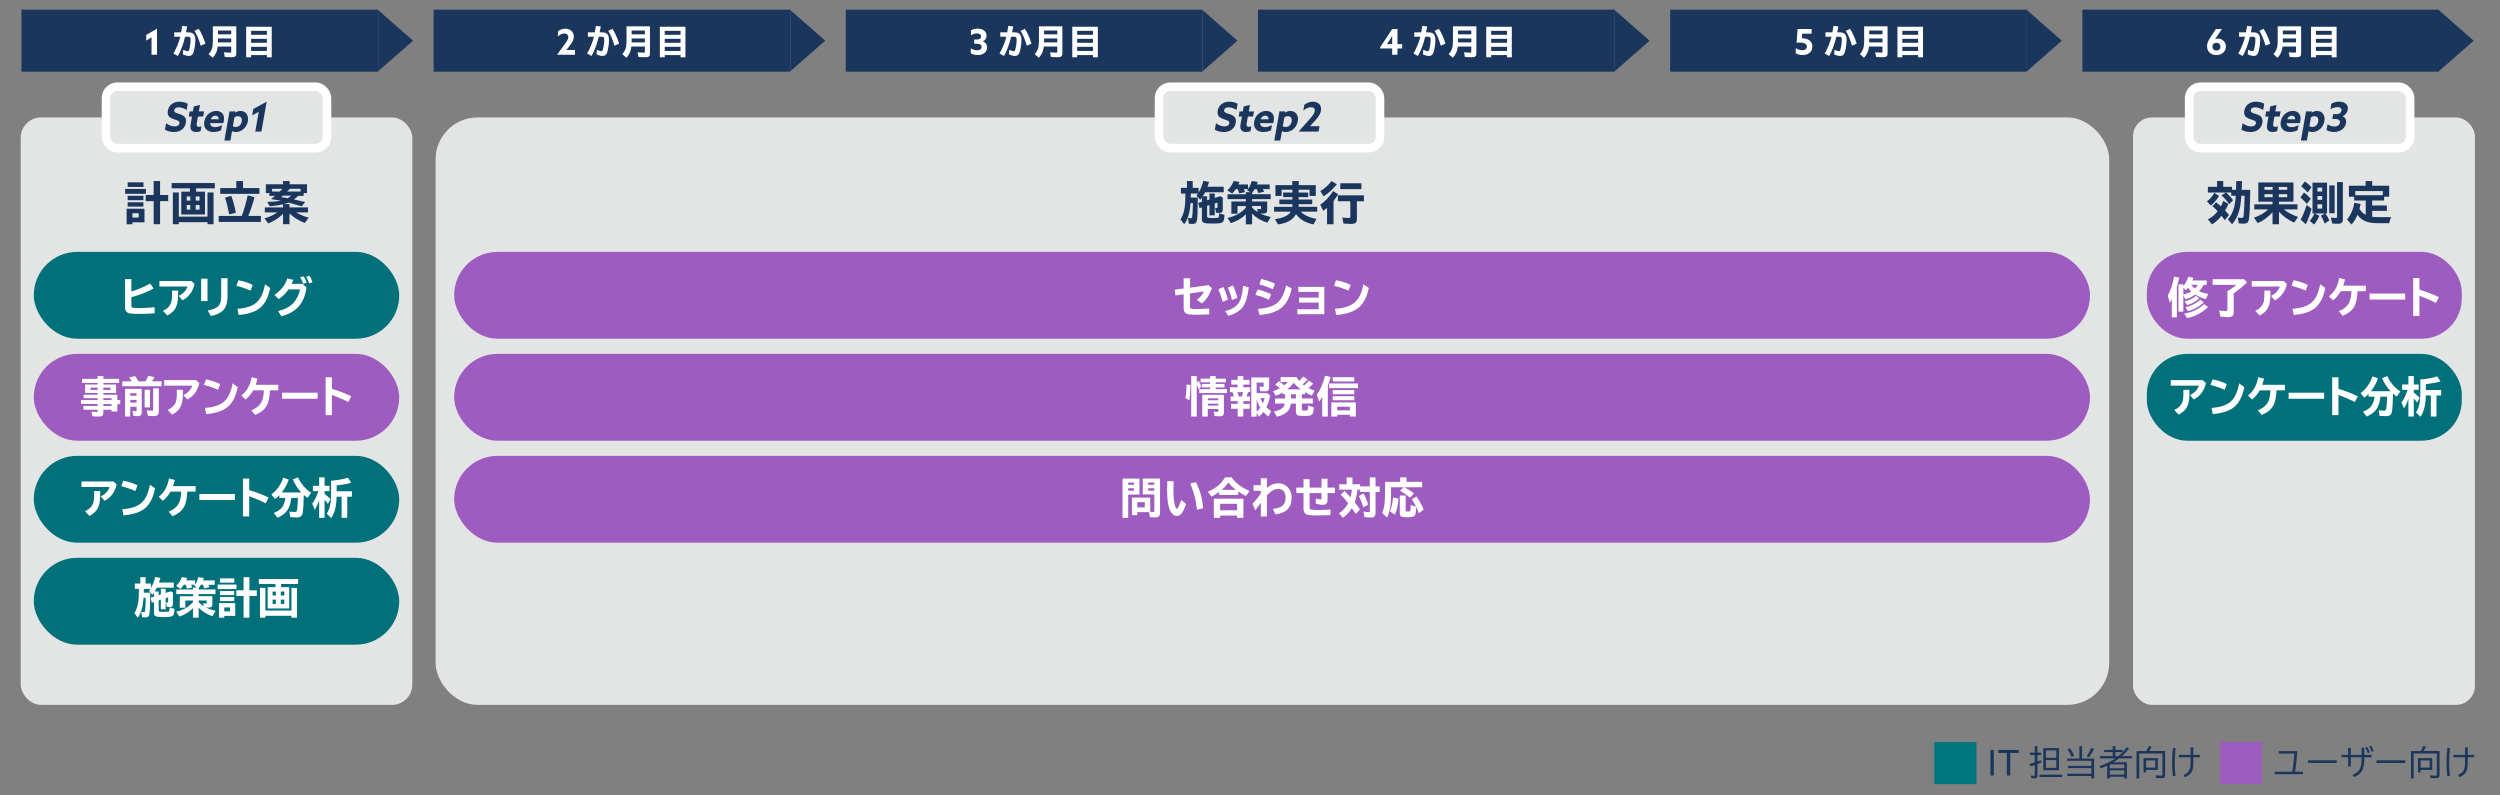<?xml version="1.0" encoding="UTF-8"?>
<svg xmlns="http://www.w3.org/2000/svg" width="880" height="280" version="1.1" viewBox="0 0 880 280">
  <rect x="0" y="0" width="880" height="280" fill="#808080" stroke="none"/>
  <defs>
    <style>
      .cls-1 {
        fill: #00707a;
      }

      .cls-2 {
        stroke: #fff;
        stroke-miterlimit: 10;
        stroke-width: 3px;
      }

      .cls-2, .cls-3 {
        fill: #e3e5e5;
      }

      .cls-4 {
        fill: #fff;
      }

      .cls-5 {
        fill: #1b365d;
      }

      .cls-6 {
        fill: #9f5cc0;
      }

      .cls-7 {
        fill: #007680;
      }
    </style>
  </defs>
  <!-- Generator: Adobe Illustrator 28.7.10, SVG Export Plug-In . SVG Version: 1.2.0 Build 236)  -->
  <g>
    <g id="_レイヤー_1">
      <rect class="cls-3" x="7.29" y="41.34" width="137.85" height="206.77" rx="7.14" ry="7.14"/>
      <rect class="cls-3" x="750.82" y="41.34" width="120.35" height="206.77" rx="6.68" ry="6.68"/>
      <rect class="cls-3" x="153.33" y="41.34" width="589.11" height="206.77" rx="14.77" ry="14.77"/>
      <rect class="cls-2" x="37.31" y="30.52" width="77.8" height="21.63" rx="4" ry="4"/>
      <rect class="cls-2" x="407.97" y="30.52" width="77.8" height="21.63" rx="4" ry="4"/>
      <rect class="cls-2" x="770.57" y="30.52" width="77.8" height="21.63" rx="4" ry="4"/>
      <rect class="cls-1" x="11.89" y="88.66" width="128.64" height="30.57" rx="15.28" ry="15.28"/>
      <rect class="cls-6" x="159.87" y="88.66" width="575.81" height="30.57" rx="15.28" ry="15.28"/>
      <rect class="cls-6" x="159.87" y="124.56" width="575.81" height="30.57" rx="15.28" ry="15.28"/>
      <rect class="cls-6" x="159.87" y="160.46" width="575.81" height="30.57" rx="15.28" ry="15.28"/>
      <path class="cls-4" d="M46.24,98.24v4.37c2.3-.68,4.74-1.73,6.59-2.81l1.24,1.74c-1.86,1.11-5.05,2.37-7.83,3.07v2.94c0,.79.28.89,2.82.89,1.59,0,3.42-.1,5.37-.3v2.15c-1.88.14-3.29.2-5.09.2-3.1,0-3.99-.1-4.58-.53-.51-.36-.74-.96-.74-1.89v-9.83h2.23,0Z"/>
      <path class="cls-4" d="M67.36,98.92l1.12,1.03c-.52,2.58-2.1,4.71-4.25,5.77l-1.34-1.57c1.46-.62,2.76-2,3.1-3.29h-9.88v-1.95h11.25ZM62.69,102.31v1.23c-.03,4.23-.89,5.94-3.81,7.52l-1.54-1.67c1.35-.6,2.08-1.26,2.72-2.42.33-.61.5-1.74.5-3.45v-1.22h2.14,0Z"/>
      <path class="cls-4" d="M73.04,98.09v7.88h-2.24v-7.88h2.24ZM80.1,97.94v5.31c.12,5.11-1.25,6.96-5.92,8.01l-1.03-1.95c2.1-.39,3.45-1.06,4.04-2.02.55-.93.67-1.65.67-4.02v-5.32h2.24Z"/>
      <path class="cls-4" d="M88.19,102.31c-1.64-.73-3.4-1.33-4.98-1.71l.73-1.96c1.83.34,3.68.96,5,1.65l-.76,2.02h.01ZM83.56,108.7c6.17-.48,8.58-2.62,9.73-8.64l1.82,1.31c-1.34,6.4-4.19,8.85-11.1,9.51l-.45-2.17h0Z"/>
      <path class="cls-4" d="M107.93,101.23c-.95,5.7-3.48,8.6-8.89,10.11l-1.18-1.86c2.39-.54,4.25-1.53,5.47-2.9,1.12-1.26,2.01-3.06,2.28-4.71h-4.07c-.97,1.41-2.18,2.61-3.45,3.42l-1.5-1.49c2.28-1.51,3.77-3.4,4.55-5.8l2.08.49c-.17.5-.28.77-.58,1.44h3.84l1.44,1.29h0ZM106.72,99.91c-.19-.69-.63-1.68-1.06-2.37l1.22-.24c.41.57.81,1.46,1.06,2.25l-1.22.36ZM108.82,99.77c-.22-.78-.63-1.73-1.05-2.39l1.19-.24c.44.63.8,1.42,1.03,2.23l-1.18.39h.01Z"/>
      <path class="cls-4" d="M418.9,97.94v3.31l6.52-.87,1.14,1.04c-.84,2.46-2.07,4.32-3.56,5.4l-1.71-1.32c1.08-.69,2.1-1.91,2.46-2.94l-4.86.71v4.64c0,.79.21.87,2.49.87,1.35,0,2.82-.08,4.26-.21v2.09c-1.81.09-3.21.13-4.12.13-2.56,0-3.52-.12-4.08-.5-.54-.36-.79-.98-.79-1.92v-4.79l-2.9.42-.23-2.03,3.12-.42v-3.61h2.26Z"/>
      <path class="cls-4" d="M430.34,106.22c-.35-1.5-.81-2.86-1.5-4.36l1.78-.84c.68,1.35,1.17,2.73,1.62,4.49l-1.9.72h0ZM431.26,109.52c4.51-1.26,5.82-3.09,6.3-8.94l2,.56c-.71,6.25-2.37,8.58-7.19,10.06,0,0-1.11-1.68-1.11-1.68ZM433.63,105.58c-.31-1.41-.63-2.38-1.41-4.36l1.81-.74c.66,1.4,1.06,2.61,1.5,4.41l-1.91.69h.01Z"/>
      <path class="cls-4" d="M446.71,105.47c-1.32-.57-2.8-1.11-4.81-1.71l.81-1.89c1.4.35,3.32,1.04,4.71,1.67l-.71,1.94h0ZM442.79,108.74c3.58-.31,5.61-.99,7.02-2.32,1.37-1.32,2.28-3.15,2.92-5.93l1.96,1.08c-1.47,6.27-4.44,8.71-11.33,9.3l-.58-2.13h0ZM448.1,101.81c-1.71-.73-3.39-1.35-4.77-1.72l.6-1.91c1.77.44,3.51,1.04,4.81,1.64,0,0-.64,1.99-.64,1.99Z"/>
      <path class="cls-4" d="M466.16,100.97v9.63h-9.51v-1.75h7.54v-2.34h-6.92v-1.75h6.92v-2.03h-7.2v-1.75h9.17Z"/>
      <path class="cls-4" d="M474.67,102.31c-1.69-.73-3.51-1.33-5.13-1.71l.75-1.96c1.89.34,3.79.96,5.16,1.65l-.78,2.02ZM469.9,108.7c6.36-.48,8.85-2.62,10.04-8.64l1.88,1.31c-1.38,6.4-4.32,8.85-11.45,9.51l-.46-2.17h-.01Z"/>
      <path class="cls-4" d="M417.27,140.18c.25-1.32.36-2.56.42-4.8l1.38.09c-.03,2.29-.17,3.98-.4,5.41l-1.4-.7h0ZM421.25,146.63h-1.94v-14.25h1.94v2.33l.71-.69c.39.73.69,1.47.85,2.04l-.99,1.03c-.15-.64-.36-1.29-.57-1.81v11.35ZM431.52,133.29v1.29h-3.6v.56h3.1v1.26h-3.1v.57h3.99v1.38h-9.78v-1.38h3.81v-.57h-2.9v-1.26h2.9v-.56h-3.33v-1.29h3.33v-.92h1.98v.92h3.6ZM430.82,145.17c0,.97-.42,1.38-1.41,1.38-.45,0-1.26-.04-1.88-.09l-.31-1.58c.39.06.95.11,1.32.11.25,0,.31-.06.31-.35v-.67h-3.71v2.66h-1.95v-7.67h7.62v6.21h.01ZM425.15,140.89h3.71v-.67h-3.71v.67ZM425.15,142.77h3.71v-.69h-3.71v.69Z"/>
      <path class="cls-4" d="M437.64,142.17h2.25v1.72h-2.25v2.73h-1.97v-2.73h-2.35v-1.72h2.35v-.96h-2.5v-1.66h1.17c-.15-.54-.28-.99-.5-1.53h-.9v-1.71h2.73v-.94h-2.25v-1.65h2.25v-1.33h1.97v1.33h2.19v1.65h-2.19v.94h2.43v1.71h-.76c-.17.6-.3,1-.51,1.53h1.19v1.66h-2.34v.96h-.01ZM435.59,138.02c.17.5.33,1.04.44,1.53h1.11c.18-.48.33-1.02.44-1.53h-1.99ZM447.08,139.23c-.26,1.55-.6,2.62-1.31,4.08.44.48,1.09,1.05,1.68,1.46l-.99,1.85c-.67-.53-1.29-1.1-1.74-1.62-.45.61-.83,1.04-1.53,1.69l-.85-1.3v1.25h-1.89v-13.77h6.29v3.48c0,1.01-.42,1.41-1.44,1.41-.44,0-.99-.03-1.71-.07l-.33-1.62c.45.06.88.1,1.15.1.3,0,.39-.09.39-.38v-1.11h-2.46v3.69h3.75l.99.87h0ZM442.34,144.92c.48-.42.9-.88,1.29-1.4-.63-1.05-.98-1.84-1.29-2.92v4.32h0ZM443.72,140.13c.22.7.48,1.27.83,1.83.25-.54.46-1.18.57-1.83h-1.4Z"/>
      <path class="cls-4" d="M460.29,133.65c-.56.57-1.16,1.12-1.77,1.63.18.15.32.25.53.41.67-.56,1.14-1.04,1.68-1.7l1.51,1.06c-.55.58-.88.87-1.71,1.53.68.34,1.38.63,2.24.93l-1.02,1.71c-.87-.34-1.58-.69-2.4-1.17v.72h-1.09v1.48h3.85v1.8h-3.85v1.98c0,.43.1.48.92.48s1.08-.09,1.17-.36c.06-.18.12-.83.12-1.41l1.96.62c-.04,1.56-.2,2.17-.6,2.55-.42.39-1.08.5-2.97.5-1.25,0-1.79-.06-2.12-.25-.39-.23-.57-.63-.57-1.25v-2.85h-1.8c-.21,2.43-1.63,3.78-4.88,4.63l-1.12-1.82c2.48-.5,3.66-1.35,3.86-2.82h-3.39v-1.8h3.51v-1.48h-.84v-.63c-.87.52-1.67.92-2.43,1.18l-.96-1.62c.92-.31,1.71-.65,2.4-1.04-.51-.44-1.02-.83-1.65-1.26l1.32-1.23c.76.51,1.33.94,1.89,1.47.47-.38.89-.78,1.25-1.21h-2.55v-1.71h5.59c.36.6.58.9.96,1.36l.14-.12c.4-.39.82-.84,1.3-1.41l1.53,1.08v.02ZM457.83,137.04c-.93-.71-1.8-1.51-2.45-2.31-.53.75-1.3,1.55-2.29,2.31h4.74ZM454.43,138.78v1.48h1.74v-1.48h-1.74Z"/>
      <path class="cls-4" d="M467.39,146.63h-1.98v-6.87c-.42.69-.61.97-1.06,1.62l-.86-2.43c1.22-1.58,2.22-3.9,2.93-6.71l1.98.48c-.31,1.1-.62,2.01-1,3v10.9h-.01ZM478.02,134.97v1.65h-10.2v-1.65h10.2ZM477.26,146.63h-2.1v-.62h-4.45v.62h-2.09v-4.98h8.64v4.98ZM476.7,132.77v1.5h-7.58v-1.5h7.58ZM476.7,137.31v1.46h-7.58v-1.46h7.58ZM476.7,139.46v1.44h-7.58v-1.44h7.58ZM470.7,144.43h4.45v-1.26h-4.45v1.26Z"/>
      <path class="cls-4" d="M401.12,174.07h-3.99v8.21h-2v-13.82h5.98v5.61h0ZM397.13,170.64h2.07v-.78h-2.07v.78ZM397.13,172.71h2.07v-.84h-2.07v.84ZM400.33,180.28v1.04h-1.89v-6.17h6.44v5.01c.29.03.79.06,1.11.06.26,0,.33-.09.33-.41v-5.75h-4.06v-5.61h6.08v12c0,1.22-.5,1.68-1.81,1.68-.54,0-1.19-.03-1.74-.08l-.33-1.79h-4.11l-.02.02ZM400.33,176.76v1.85h2.64v-1.85h-2.64ZM404.15,170.64h2.16v-.78h-2.16v.78ZM404.15,172.71h2.16v-.84h-2.16v.84Z"/>
      <path class="cls-4" d="M417.5,177.4c-.42,1.28-.99,2.52-1.47,3.18-.46.66-1.11,1.04-1.79,1.04-.84,0-1.62-.55-2.17-1.53-.87-1.59-1.26-3.94-1.26-7.81,0-.95.03-1.86.09-2.99l2.23.18c-.08,1.42-.1,2.13-.1,2.89,0,2.62.24,4.74.66,5.94.16.46.4.81.57.81.31,0,.99-1.37,1.56-3.12l1.68,1.41h0ZM421.33,179.43c-.39-3.6-.92-5.67-2.37-9.24l2.04-.46c1.54,3.22,2.16,5.47,2.52,9.19l-2.19.51h0Z"/>
      <path class="cls-4" d="M435.85,174.24h-6.72v-1.07c-.87.62-1.74,1.14-2.71,1.64l-1.26-1.73c2.76-1.11,4.83-2.83,6.03-5.05h2.37c1.29,1.95,3.3,3.48,6.24,4.79l-1.24,1.8c-1.04-.53-1.86-1.02-2.7-1.61v1.23h0ZM437.68,182.28h-2.22v-.79h-5.97v.79h-2.22v-6.75h10.41v6.75ZM429.49,179.61h5.97v-2.26h-5.97v2.26ZM435.05,172.44c-.99-.75-2-1.74-2.66-2.62-.58.92-1.33,1.77-2.34,2.62h5Z"/>
      <path class="cls-4" d="M445.94,168.36v3.34c1.29-1.05,2.64-1.58,4.07-1.58,2.65,0,4.65,2.15,4.65,4.98,0,3.57-1.71,5.35-5.68,5.96l-.93-1.91c3.3-.42,4.47-1.47,4.47-4.06,0-.96-.29-1.77-.78-2.33-.41-.42-1.02-.65-1.77-.65-1.38,0-2.34.53-4.02,2.24v7.44h-2.14v-4.83c-.47.61-1.19,1.59-1.95,2.67l-.98-2.28c1.22-1.32,2.08-2.42,2.93-3.67v-.92h-2.57v-1.96h2.57v-2.45h2.14-.01Z"/>
      <path class="cls-4" d="M467.29,168.51v3.12h2.6v1.92h-2.6v2.3c0,1.38-.43,1.83-1.81,1.83-.75,0-1.56-.15-2.33-.45v-1.77c.75.21,1.38.33,1.68.33.24,0,.33-.12.33-.42v-1.82h-4.18v5.15c0,.42.12.57.51.66s1.47.15,2.67.15c1.52,0,2.78-.06,4.16-.18v1.98c-2.04.09-3.57.13-4.62.13-2.29,0-3.24-.11-3.88-.42-.67-.33-.98-.95-.98-2.01v-5.46h-2.53v-1.92h2.53v-2.98h2.15v2.98h4.18v-3.12h2.13-.01Z"/>
      <path class="cls-4" d="M478.76,170.43v.78h3.41v-3.18h2.02v3.18h1.47v1.95h-1.47v7.28c0,1.29-.41,1.72-1.59,1.72-.75,0-1.59-.04-2.28-.1l-.42-1.98c.65.09,1.46.17,1.91.17.27,0,.36-.11.36-.43v-6.65h-3.53v-.83h-.83c-.1,1.42-.48,3.11-.96,4.46.78.98,1.4,1.8,1.86,2.48l-1.42,1.67c-.8-1.17-1.02-1.49-1.44-2.07-.87,1.42-1.95,2.58-3.17,3.38l-1.33-1.59c1.25-.78,2.4-2.07,3.2-3.54l-.14-.18c-.93-1.2-1.74-2.13-2.47-2.83l1.37-1.33c.66.68,1.23,1.29,2.07,2.27.24-.92.38-1.65.5-2.69h-4.48v-1.9h2.61v-2.4h2.06v2.4h2.71l-.02-.04ZM479.87,178.59c-.4-1.47-.99-2.96-1.56-4l1.67-.92c.66,1.17,1.29,2.7,1.6,3.98l-1.71.94h0Z"/>
      <path class="cls-4" d="M494.47,171.6c1.11.55,2.31,1.32,3.27,2.08l-1.42,1.54c-.99-.87-2.31-1.8-3.53-2.45l1.25-1.26h-4.39v2.5c0,3.71-.41,6.03-1.41,8.17l-1.71-1.63c.67-1.44,1-3.53,1-6.58v-4.35h5.34v-1.6h2.21v1.6h5.52v1.89h-6.29l.17.08h0ZM489.23,179.94c.57-1.19.99-3.02,1.14-4.86l1.91.45c-.2,2.43-.64,4.35-1.3,5.64l-1.74-1.23h-.01ZM498.44,178.33c-.5-.99-.97-1.86-1.46-2.58l1.61-1c1,1.42,2,3.2,2.55,4.61l-1.68,1.29c-.3-.77-.68-1.61-.99-2.24v.15c0,1.39-.15,2.4-.41,2.82-.33.5-1.11.69-2.88.69-2,0-2.46-.3-2.46-1.59v-6.06h2.07v5.21c0,.35.15.42.76.42s.84-.07.88-.31c.06-.25.11-.93.13-2.01l1.86.61h.02Z"/>
      <rect class="cls-6" x="11.89" y="124.56" width="128.64" height="30.57" rx="15.28" ry="15.28"/>
      <rect class="cls-6" x="755.69" y="88.66" width="110.86" height="30.57" rx="14.19" ry="14.19"/>
      <rect class="cls-1" x="755.69" y="124.56" width="110.86" height="30.57" rx="14.19" ry="14.19"/>
      <path class="cls-4" d="M34.34,134.79h-5.47v-1.42h5.47v-.99h2.04v.99h5.56v1.42h-5.56v.57h4.48v2.97h-4.48v.62h4.92v1.84h1.02v1.46h-1.02v2.61h-2.04v-.63h-2.88v.86c0,1.25-.35,1.54-1.75,1.54-.64,0-1.5-.04-2.12-.11l-.32-1.6c.58.06,1.24.1,1.75.1.33,0,.41-.07.41-.36v-.44h-4.98v-1.32h4.98v-.69h-5.85v-1.39h5.85v-.65h-4.92v-1.23h4.92v-.62h-4.39v-2.97h4.39v-.57h-.01ZM31.85,136.44v.81h2.49v-.81h-2.49ZM36.37,137.25h2.56v-.81h-2.56v.81ZM39.25,140.82v-.65h-2.88v.65h2.88ZM39.25,142.91v-.69h-2.88v.69h2.88Z"/>
      <path class="cls-4" d="M46.38,134.22c-.26-.44-.55-.89-.9-1.35l2.12-.51c.41.58.77,1.21,1.08,1.86h2.53c.38-.65.7-1.27.95-1.9l2.23.43c-.2.41-.51.9-.9,1.47h3.38v1.75h-13.82v-1.75h3.35-.02ZM49.88,145.09c0,1-.41,1.4-1.44,1.4-.45,0-1.02-.03-1.48-.09l-.33-1.77c.33.06.8.11,1.11.11.26,0,.35-.09.35-.39v-1.15h-2.23v3.43h-1.83v-9.76h5.86v8.23h0ZM45.85,139.31h2.23v-.88h-2.23v.88ZM45.85,141.71h2.23v-.94h-2.23v.94ZM52.8,137.22v6.18h-1.89v-6.18h1.89ZM55.9,136.71v8.08c0,1.2-.48,1.68-1.69,1.68-.67,0-1.5-.04-2.15-.12l-.42-1.92c.6.08,1.29.12,1.8.12.36,0,.47-.1.47-.48v-7.37h1.99,0Z"/>
      <path class="cls-4" d="M69.04,133.82l1.12,1.03c-.52,2.58-2.1,4.71-4.25,5.77l-1.34-1.57c1.46-.62,2.76-2,3.1-3.29h-9.88v-1.95h11.25,0ZM64.37,137.21v1.23c-.03,4.23-.89,5.94-3.81,7.52l-1.54-1.67c1.35-.6,2.08-1.26,2.72-2.42.33-.62.5-1.74.5-3.45v-1.22h2.14-.01Z"/>
      <path class="cls-4" d="M76.76,137.21c-1.64-.73-3.4-1.33-4.98-1.71l.73-1.96c1.83.34,3.68.96,5,1.65l-.76,2.02h.01ZM72.14,143.59c6.17-.48,8.58-2.62,9.73-8.64l1.82,1.31c-1.34,6.4-4.19,8.85-11.1,9.51l-.45-2.17h0Z"/>
      <path class="cls-4" d="M95.01,137.39c-.12,4.87-1.48,7.14-5.21,8.67l-1.34-1.62c3.2-1.35,4.32-3.13,4.41-7.05h-3.75c-.61,1.19-1.62,2.38-2.71,3.24l-1.44-1.42c1.88-1.4,3.14-3.65,3.61-6.46l2.05.54c-.19.79-.41,1.54-.63,2.17h7.96v1.94h-2.95Z"/>
      <path class="cls-4" d="M111.79,138.23v2.13h-12.51v-2.13h12.51Z"/>
      <path class="cls-4" d="M116.82,132.8v4.05c2.66.84,5.05,1.75,6.84,2.65l-1.06,2.03c-1.51-.81-3.67-1.74-5.78-2.52v7.11h-2.2v-13.32h2.2,0Z"/>
      <rect class="cls-1" x="11.89" y="160.46" width="128.64" height="30.57" rx="15.28" ry="15.28"/>
      <path class="cls-4" d="M39.94,169.47l1.12,1.04c-.52,2.58-2.1,4.71-4.25,5.77l-1.34-1.57c1.46-.62,2.76-2,3.1-3.29h-9.88v-1.95h11.25ZM35.27,172.86v1.23c-.03,4.23-.89,5.94-3.81,7.51l-1.54-1.67c1.35-.6,2.08-1.26,2.72-2.42.33-.61.5-1.74.5-3.45v-1.22h2.14v.02Z"/>
      <path class="cls-4" d="M47.66,172.86c-1.64-.73-3.4-1.33-4.98-1.71l.73-1.96c1.83.34,3.68.96,5,1.65l-.76,2.02h0ZM43.04,179.25c6.17-.48,8.58-2.62,9.73-8.64l1.82,1.31c-1.34,6.4-4.19,8.85-11.1,9.51l-.45-2.17h0Z"/>
      <path class="cls-4" d="M65.91,173.04c-.12,4.88-1.48,7.14-5.21,8.67l-1.34-1.62c3.2-1.35,4.32-3.13,4.41-7.05h-3.75c-.61,1.18-1.62,2.38-2.71,3.24l-1.44-1.42c1.88-1.39,3.14-3.64,3.61-6.46l2.05.54c-.19.79-.41,1.54-.63,2.17h7.96v1.94h-2.95Z"/>
      <path class="cls-4" d="M82.69,173.88v2.13h-12.51v-2.13h12.51Z"/>
      <path class="cls-4" d="M87.72,168.45v4.05c2.66.84,5.05,1.75,6.84,2.65l-1.06,2.03c-1.51-.81-3.67-1.74-5.78-2.52v7.11h-2.2v-13.32h2.2Z"/>
      <path class="cls-4" d="M102.52,175.27c-.42,3.77-1.7,5.61-4.86,7l-1.28-1.72c2.59-.99,3.74-2.47,4.07-5.28h-2.12v-.97c-.51.53-.95.92-1.51,1.33l-1.32-1.59c1.91-1.37,3.46-3.54,4.21-5.91l1.92.71c-.57,1.67-1.29,3.01-2.46,4.51h6.88c-1.24-1.32-2.28-2.92-2.98-4.6l1.85-.72c.97,2.22,2.63,4.17,4.61,5.42l-1.25,1.82c-.61-.42-.9-.66-1.34-1.05-.13,4.17-.15,4.44-.31,5.82-.2,1.65-.71,2.1-2.37,2.1-.55,0-1.24-.03-2.07-.09l-.33-1.96c.71.07,1.37.12,1.91.12.5,0,.65-.13.77-.69.13-.58.23-1.77.28-3.27l.03-.96h-2.31l-.02-.02Z"/>
      <path class="cls-4" d="M112.35,176.02c-.45,1.37-.99,2.54-1.56,3.42l-.89-2.11c.89-1.16,1.64-2.72,2.15-4.44h-1.91v-1.89h2.2v-2.97h1.91v2.97h1.72v1.89h-1.72v.96c.9.71,1.5,1.23,2.05,1.83l-.89,1.71c-.36-.53-.77-1.05-1.16-1.49v6.38h-1.91v-6.25h.01ZM122.48,168.13l1.16,1.8c-1.31.38-3.27.74-5.14.93v2.06h5.37v1.93h-1.64v7.42h-1.98v-7.42h-1.76c-.09,3.45-.65,5.66-1.91,7.52l-1.57-1.56c1.08-1.6,1.54-3.67,1.54-6.92v-4.68c2.12-.13,4.28-.53,5.92-1.08h.01Z"/>
      <rect class="cls-1" x="11.89" y="196.35" width="128.64" height="30.57" rx="15.28" ry="15.28"/>
      <path class="cls-4" d="M55.86,208.19v1.3l.76-.24v-1.98h1.69v1.44l1.77-.56.8.46v3.83c0,.9-.29,1.23-1.09,1.23-.39,0-.79-.03-1.05-.06l-.32-1.6c.15.04.32.06.51.06s.25-.06.25-.27v-1.54l-.87.29v3.93h-1.69v-3.39l-.76.25v3.34c0,.63.17.69,1.96.69,1.16,0,1.61-.06,1.73-.22.07-.12.16-.74.19-1.37l1.69.56c-.06,1.39-.26,2.16-.67,2.46-.38.29-1.25.39-3.13.39-2.98,0-3.43-.21-3.43-1.54v-3.76l-.76.24-.44-1.72,1.19-.38v-1.41c-.15.21-.25.34-.55.74l-1.18-1.38c.26-.35.35-.45.48-.68h-2.31v1.33h2.26c-.03,4.43-.13,6.89-.31,7.65-.17.78-.55,1.05-1.44,1.05-.47,0-.84-.03-1.15-.09l-.25-1.88c.29.06.58.09.84.09.32,0,.44-.1.49-.45.07-.42.16-1.81.19-3.21l.04-1.35h-.76v.15l-.03.17c-.23,3.03-.89,5.19-2.01,6.67l-1.19-1.63c1.15-1.79,1.59-4.01,1.59-7.95v-.56h-1.44v-1.88h1.94v-2.25h1.85v2.25h1.89v1.55c.67-1.16,1.19-2.49,1.5-3.87l1.85.36c-.19.66-.29.99-.51,1.59h5.19v1.82h-5.95c-.2.42-.47.87-.76,1.33h1.4Z"/>
      <path class="cls-4" d="M73.32,205.81c.15.25.31.54.45.84l-1.86.46c-.19-.55-.28-.76-.52-1.3h-.65c-.29.54-.55.93-.83,1.23v.45h5.95v1.62h-5.95v.76h4.83v2.82c0,.88-.35,1.17-1.38,1.17-.32,0-.52,0-.87-.03.93.48,2.04.86,3.39,1.19l-1.09,1.88c-2.04-.67-3.59-1.63-4.87-3v3.52h-1.99v-3.33c-1.27,1.32-2.85,2.29-4.82,2.94l-1.06-1.71c2.66-.67,4.34-1.65,5.88-3.41v-.52h-2.68v2.54h-1.96v-4.05h4.64v-.76h-5.88v-1.62h5.88v-.67h1.43l-1.03-.65c.15-.18.2-.25.28-.36h-1.31c.13.27.28.6.41.94l-1.88.45c-.17-.57-.35-1.06-.48-1.39h-.64c-.38.58-.79,1.08-1.19,1.46l-1.51-1.08c.89-.78,1.64-1.96,1.99-3.06l1.92.29c-.13.34-.22.56-.36.86h3.08v1.5c.54-.77.95-1.7,1.16-2.64l1.94.29c-.12.38-.19.58-.29.86h4.13v1.54h-2.23l-.03-.03ZM69.9,211.91c.48.54,1.16,1.1,1.82,1.5l-.22-1.06c.33.06.73.1.96.1.25,0,.29-.06.29-.36v-.71h-2.85v.52h0Z"/>
      <path class="cls-4" d="M83.25,205.76v1.59h-6.65v-1.59h6.65ZM82.8,216.79h-3.86v.63h-1.86v-5.13h5.72v4.5ZM82.48,203.59v1.5h-5.06v-1.5h5.06ZM82.45,208.03v1.46h-5.03v-1.46h5.03ZM82.45,210.16v1.42h-5.03v-1.42h5.03ZM78.95,215.2h2.01v-1.39h-2.01v1.39ZM85.74,203.17h2.05v4.61h2.6v2.01h-2.6v7.63h-2.05v-7.63h-2.55v-2.01h2.55v-4.61Z"/>
      <path class="cls-4" d="M96.97,205.57h-5.85v-1.75h13.82v1.75h-5.98v1.09h2.84v7.53h-7.58v-7.53h2.75s0-1.09,0-1.09ZM102.6,214.9v-7.96h1.94v10.48h-1.94v-.67h-9.18v.67h-1.91v-10.48h1.91v7.96h9.18ZM95.96,208.24v1.37h1.15v-1.37h-1.15ZM95.96,211.07v1.52h1.15v-1.52h-1.15ZM98.84,209.6h1.24v-1.37h-1.24v1.37ZM98.84,212.59h1.24v-1.52h-1.24v1.52Z"/>
      <rect class="cls-5" x="7.54" y="3.4" width="125.57" height="21.83"/>
      <rect class="cls-5" x="152.63" y="3.4" width="125.57" height="21.83"/>
      <rect class="cls-5" x="297.72" y="3.4" width="125.57" height="21.83"/>
      <rect class="cls-5" x="442.81" y="3.4" width="125.57" height="21.83"/>
      <rect class="cls-5" x="587.9" y="3.4" width="125.57" height="21.83"/>
      <rect class="cls-5" x="732.99" y="3.4" width="125.57" height="21.83"/>
      <polygon class="cls-5" points="145.39 14.32 133.11 25.09 133.11 3.55 145.39 14.32"/>
      <polygon class="cls-5" points="290.48 14.32 278.2 25.09 278.2 3.55 290.48 14.32"/>
      <polygon class="cls-5" points="435.57 14.32 423.29 25.09 423.29 3.55 435.57 14.32"/>
      <polygon class="cls-5" points="580.66 14.32 568.38 25.09 568.38 3.55 580.66 14.32"/>
      <polygon class="cls-5" points="725.75 14.32 713.47 25.09 713.47 3.55 725.75 14.32"/>
      <polygon class="cls-5" points="870.73 14.32 858.45 25.09 858.45 3.55 870.73 14.32"/>
      <path class="cls-4" d="M53.34,13.17l-1.88,1.11v-1.97l3.81-2.23v9.18h-1.93v-6.09Z"/>
      <path class="cls-4" d="M63.76,11.39c.13-.66.19-1.04.36-2.11l.02-.17,1.72.2c-.13.8-.22,1.21-.38,2.08h.76c1.81,0,2.52.76,2.52,2.7,0,1.36-.31,3.4-.67,4.39-.3.83-.82,1.22-1.58,1.22-.64,0-1.31-.18-2.14-.56l.12-1.6c.62.29,1.32.5,1.63.5.19,0,.29-.08.38-.32.32-.89.58-2.47.58-3.71,0-.89-.18-1.08-.98-1.08h-.95c-.67,2.75-1.52,5.03-2.54,6.78l-1.56-.88c1-1.68,1.96-4.03,2.4-5.9h-2.12v-1.55h2.45-.02ZM70.64,16.09c-.48-1.85-1.32-3.88-2.18-5.23l1.5-.72c.96,1.51,1.81,3.42,2.34,5.22,0,0-1.66.73-1.66.73Z"/>
      <path class="cls-4" d="M83.17,18.7c0,1.14-.38,1.45-1.75,1.45-.6,0-1.54-.04-2.27-.08l-.34-1.67c.8.08,1.51.13,2.11.13.36,0,.46-.08.46-.37v-1.79h-4.74c-.19,1.67-.7,2.8-1.76,3.97l-1.46-1.31c1.09-1.13,1.51-2.38,1.51-4.49v-5.27h8.24v9.42h0ZM76.73,12.08h4.66v-1.32h-4.66s0,1.32,0,1.32ZM76.73,14.67v.25h4.66v-1.39h-4.66s0,1.14,0,1.14Z"/>
      <path class="cls-4" d="M95.66,20.17h-1.72v-.78h-5.57v.77h-1.72v-10.74h9v10.75h.01ZM88.38,12.25h5.57v-1.4h-5.57v1.4ZM88.38,15.06h5.57v-1.39h-5.57v1.39ZM88.38,17.94h5.57v-1.46h-5.57v1.46Z"/>
      <path class="cls-4" d="M196.1,19.25v-.02l2.6-3.55c.87-1.2,1.34-1.88,1.34-2.62,0-.82-.57-1.27-1.41-1.27-.79,0-1.57.39-2.23,1.04v-1.78c.56-.52,1.49-.95,2.55-.95,1.77,0,3.03,1.11,3.03,2.78,0,1.19-.62,2.16-1.57,3.38l-1.02,1.32v.03h3v1.65h-6.29Z"/>
      <path class="cls-4" d="M209.37,11.39c.13-.66.19-1.04.36-2.11l.02-.17,1.72.2c-.13.8-.22,1.21-.38,2.08h.76c1.81,0,2.52.76,2.52,2.7,0,1.36-.31,3.4-.67,4.39-.3.83-.82,1.22-1.58,1.22-.64,0-1.31-.18-2.14-.56l.12-1.6c.62.29,1.32.5,1.63.5.19,0,.29-.08.38-.32.32-.89.58-2.47.58-3.71,0-.89-.18-1.08-.98-1.08h-.95c-.67,2.75-1.52,5.03-2.54,6.78l-1.56-.88c1-1.68,1.96-4.03,2.4-5.9h-2.12v-1.55h2.45-.02ZM216.26,16.09c-.48-1.85-1.32-3.88-2.18-5.23l1.5-.72c.96,1.51,1.81,3.42,2.34,5.22l-1.66.73Z"/>
      <path class="cls-4" d="M228.78,18.7c0,1.14-.38,1.45-1.75,1.45-.6,0-1.54-.04-2.27-.08l-.34-1.67c.8.08,1.51.13,2.11.13.36,0,.46-.08.46-.37v-1.79h-4.74c-.19,1.67-.7,2.8-1.76,3.97l-1.46-1.31c1.09-1.13,1.51-2.38,1.51-4.49v-5.27h8.24v9.42h0ZM222.34,12.08h4.66v-1.32h-4.66v1.32ZM222.34,14.67v.25h4.66v-1.39h-4.66v1.14Z"/>
      <path class="cls-4" d="M241.28,20.17h-1.72v-.78h-5.57v.77h-1.72v-10.74h9v10.75h.01ZM233.99,12.25h5.57v-1.4h-5.57v1.4ZM233.99,15.06h5.57v-1.39h-5.57v1.39ZM233.99,17.94h5.57v-1.46h-5.57v1.46Z"/>
      <path class="cls-4" d="M341.72,18.79v-1.78c.72.44,1.52.7,2.26.7.92,0,1.55-.42,1.55-1.16s-.55-1.15-1.64-1.15h-.97v-1.49h1.01c.96,0,1.41-.44,1.41-1.06,0-.7-.56-1.09-1.44-1.09-.76,0-1.58.3-2.13.66v-1.71c.56-.37,1.41-.63,2.31-.63,1.93,0,3.19.98,3.19,2.52,0,.86-.5,1.6-1.27,1.92v.03c.92.36,1.46,1.13,1.46,2.12,0,1.68-1.36,2.71-3.33,2.71-.91,0-1.8-.25-2.41-.6h0Z"/>
      <path class="cls-4" d="M354.54,11.39c.13-.66.19-1.04.36-2.11l.02-.17,1.72.2c-.13.8-.22,1.21-.38,2.08h.76c1.81,0,2.52.76,2.52,2.7,0,1.36-.31,3.4-.67,4.39-.3.83-.82,1.22-1.58,1.22-.64,0-1.31-.18-2.14-.56l.12-1.6c.62.29,1.32.5,1.63.5.19,0,.29-.08.38-.32.32-.89.58-2.47.58-3.71,0-.89-.18-1.08-.98-1.08h-.95c-.67,2.75-1.52,5.03-2.54,6.78l-1.56-.88c1-1.68,1.96-4.03,2.4-5.9h-2.12v-1.55h2.45-.02ZM361.43,16.09c-.48-1.85-1.32-3.88-2.18-5.23l1.5-.72c.96,1.51,1.81,3.42,2.34,5.22l-1.66.73Z"/>
      <path class="cls-4" d="M373.95,18.7c0,1.14-.38,1.45-1.75,1.45-.6,0-1.54-.04-2.27-.08l-.34-1.67c.8.08,1.51.13,2.11.13.36,0,.46-.08.46-.37v-1.79h-4.74c-.19,1.67-.7,2.8-1.76,3.97l-1.46-1.31c1.09-1.13,1.51-2.38,1.51-4.49v-5.27h8.24v9.42h0ZM367.51,12.08h4.66v-1.32h-4.66v1.32ZM367.51,14.67v.25h4.66v-1.39h-4.66v1.14Z"/>
      <path class="cls-4" d="M386.45,20.17h-1.72v-.78h-5.57v.77h-1.72v-10.74h9v10.75h.01ZM379.16,12.25h5.57v-1.4h-5.57v1.4ZM379.16,15.06h5.57v-1.39h-5.57v1.39ZM379.16,17.94h5.57v-1.46h-5.57v1.46Z"/>
      <path class="cls-4" d="M490.04,17.06h-4.24v-.39l4.24-6.45h1.87v5.32h1.65v1.52h-1.65v2.2h-1.87v-2.2ZM490.06,12.68h-.02c-.25.42-.57.94-.87,1.4l-.94,1.44v.02h1.81v-1.37c0-.47.01-1.01.02-1.49Z"/>
      <path class="cls-4" d="M500.26,11.39c.13-.66.19-1.04.36-2.11l.02-.17,1.72.2c-.13.8-.22,1.21-.38,2.08h.76c1.81,0,2.52.76,2.52,2.7,0,1.36-.31,3.4-.67,4.39-.3.83-.82,1.22-1.58,1.22-.64,0-1.31-.18-2.14-.56l.12-1.6c.62.29,1.32.5,1.63.5.19,0,.29-.08.38-.32.32-.89.58-2.47.58-3.71,0-.89-.18-1.08-.98-1.08h-.95c-.67,2.75-1.52,5.03-2.54,6.78l-1.56-.88c1-1.68,1.96-4.03,2.4-5.9h-2.12v-1.55h2.45-.02ZM507.15,16.09c-.48-1.85-1.32-3.88-2.18-5.23l1.5-.72c.96,1.51,1.81,3.42,2.34,5.22l-1.66.73Z"/>
      <path class="cls-4" d="M519.68,18.7c0,1.14-.38,1.45-1.75,1.45-.6,0-1.54-.04-2.27-.08l-.34-1.67c.8.08,1.51.13,2.11.13.36,0,.46-.08.46-.37v-1.79h-4.74c-.19,1.67-.7,2.8-1.76,3.97l-1.46-1.31c1.09-1.13,1.51-2.38,1.51-4.49v-5.27h8.24v9.42h0ZM513.24,12.08h4.66v-1.32h-4.66v1.32ZM513.24,14.67v.25h4.66v-1.39h-4.66v1.14Z"/>
      <path class="cls-4" d="M532.17,20.17h-1.72v-.78h-5.57v.77h-1.72v-10.74h9v10.75h0ZM524.89,12.25h5.57v-1.4h-5.57v1.4ZM524.89,15.06h5.57v-1.39h-5.57v1.39ZM524.89,17.94h5.57v-1.46h-5.57v1.46Z"/>
      <path class="cls-4" d="M634.37,11.87l-.11,1.62h.14c2.03,0,3.55,1,3.55,2.88s-1.42,3-3.44,3c-.92,0-1.8-.24-2.4-.62v-1.82c.7.49,1.52.76,2.27.76,1,0,1.64-.5,1.64-1.31,0-1.05-1.16-1.4-2.43-1.4-.35,0-.82.01-1.2.08l.36-4.85h4.93v1.65h-3.31Z"/>
      <path class="cls-4" d="M645,11.39c.13-.66.19-1.04.36-2.11l.02-.17,1.72.2c-.13.8-.22,1.21-.38,2.08h.76c1.81,0,2.52.76,2.52,2.7,0,1.36-.31,3.4-.67,4.39-.3.83-.82,1.22-1.58,1.22-.64,0-1.31-.18-2.14-.56l.12-1.6c.62.29,1.32.5,1.63.5.19,0,.29-.08.38-.32.32-.89.58-2.47.58-3.71,0-.89-.18-1.08-.98-1.08h-.95c-.67,2.75-1.52,5.03-2.54,6.78l-1.56-.88c1-1.68,1.96-4.03,2.4-5.9h-2.12v-1.55h2.45-.02ZM651.89,16.09c-.48-1.85-1.32-3.88-2.18-5.23l1.5-.72c.96,1.51,1.81,3.42,2.34,5.22l-1.66.73h0Z"/>
      <path class="cls-4" d="M664.42,18.7c0,1.14-.38,1.45-1.75,1.45-.6,0-1.54-.04-2.27-.08l-.34-1.67c.8.08,1.51.13,2.11.13.36,0,.46-.08.46-.37v-1.79h-4.74c-.19,1.67-.7,2.8-1.76,3.97l-1.46-1.31c1.09-1.13,1.51-2.38,1.51-4.49v-5.27h8.24v9.42h0ZM657.97,12.08h4.66v-1.32h-4.66v1.32ZM657.97,14.67v.25h4.66v-1.39h-4.66v1.14Z"/>
      <path class="cls-4" d="M676.91,20.17h-1.72v-.78h-5.57v.77h-1.72v-10.74h9v10.75h0ZM669.62,12.25h5.57v-1.4h-5.57v1.4ZM669.62,15.06h5.57v-1.39h-5.57v1.39ZM669.62,17.94h5.57v-1.46h-5.57v1.46Z"/>
      <path class="cls-4" d="M776.88,16.26c0-.97.35-1.81,1.1-2.96l2.01-3.08h2.12l-2.43,3.58h.01c.27-.12.64-.21,1.02-.21,1.53,0,2.8,1.16,2.8,2.79,0,1.74-1.41,3-3.32,3s-3.32-1.18-3.32-3.13h.01ZM781.59,16.42c0-.81-.56-1.36-1.4-1.36s-1.41.54-1.41,1.34.55,1.38,1.4,1.38,1.41-.55,1.41-1.37h0Z"/>
      <path class="cls-4" d="M790.58,11.39c.13-.66.19-1.04.36-2.11l.03-.17,1.71.2c-.13.8-.21,1.21-.38,2.08h.76c1.81,0,2.52.76,2.52,2.7,0,1.36-.31,3.4-.67,4.39-.3.83-.82,1.22-1.58,1.22-.64,0-1.31-.18-2.14-.56l.12-1.6c.62.29,1.32.5,1.63.5.19,0,.29-.08.38-.32.32-.89.58-2.47.58-3.71,0-.89-.18-1.08-.98-1.08h-.95c-.67,2.75-1.52,5.03-2.54,6.78l-1.56-.88c1-1.68,1.96-4.03,2.4-5.9h-2.12v-1.55h2.45-.02ZM797.47,16.09c-.48-1.85-1.32-3.88-2.18-5.23l1.5-.72c.96,1.51,1.81,3.42,2.34,5.22l-1.66.73h0Z"/>
      <path class="cls-4" d="M809.99,18.7c0,1.14-.38,1.45-1.75,1.45-.6,0-1.54-.04-2.27-.08l-.34-1.67c.8.08,1.51.13,2.11.13.36,0,.46-.08.46-.37v-1.79h-4.74c-.19,1.67-.7,2.8-1.76,3.97l-1.46-1.31c1.09-1.13,1.51-2.38,1.51-4.49v-5.27h8.24v9.42h0ZM803.55,12.08h4.66v-1.32h-4.66v1.32ZM803.55,14.67v.25h4.66v-1.39h-4.66v1.14Z"/>
      <path class="cls-4" d="M822.49,20.17h-1.72v-.78h-5.57v.77h-1.72v-10.74h9v10.75h0ZM815.2,12.25h5.57v-1.4h-5.57v1.4ZM815.2,15.06h5.57v-1.39h-5.57v1.39ZM815.2,17.94h5.57v-1.46h-5.57v1.46Z"/>
      <path class="cls-4" d="M766.27,111.73h-1.8v-6.45c-.23.44-.35.66-.7,1.25l-.73-2.46c.92-1.54,1.7-3.87,2.24-6.7l1.8.38c-.23,1.09-.51,2.19-.82,3.17v10.83-.02ZM776.47,105.28c-1.09-.21-2.56-.84-3.73-1.6-1.09.79-2.34,1.41-3.48,1.69l-.73-1.35v5.69h-1.72v-9.6h1.72v.53c.76-.85,1.45-2.16,1.75-3.24l1.79.39c-.12.39-.17.55-.33.93h5.02v1.55h-1.08c-.45.87-.97,1.59-1.62,2.26.9.44,2.15.78,3.26.92l-.86,1.85v-.02ZM768.54,103.66c1.03-.23,2.01-.6,2.81-1.08-.41-.39-.79-.79-1.15-1.26-.29.34-.52.58-.86.88l-.8-1.03v2.49ZM768.84,110.39c2.72-.42,5.22-1.62,7.01-3.33l1.38.99c-1.85,1.92-4.47,3.31-7.36,3.92,0,0-1.03-1.58-1.03-1.58ZM768.99,106.06c1.6-.34,3-1.02,4.03-1.95l1.08.96c-1.13,1.08-2.71,1.95-4.26,2.32l-.84-1.33h-.01ZM769.29,108.13c1.98-.41,3.91-1.4,5.21-2.64l1.24.94c-1.54,1.5-3.43,2.54-5.6,3.08l-.84-1.38h-.01ZM771.29,100.25c.35.46.84.96,1.3,1.32.39-.38.8-.89,1.06-1.32h-2.36Z"/>
      <path class="cls-4" d="M786.26,110.09c0,1.05-.64,1.54-1.99,1.54-.64,0-1.72-.06-2.69-.15l-.44-2.19c.95.12,1.7.18,2.27.18s.64-.09.64-.6v-6.36c.06-.03.15-.09.25-.15.99-.58,2.28-1.53,2.87-2.08h-8.32v-2h11.09l1,1.14c-1.24,1.23-3.04,2.7-4.67,3.84v6.83h-.01Z"/>
      <path class="cls-4" d="M803.86,98.92l1.12,1.03c-.52,2.58-2.1,4.71-4.25,5.77l-1.34-1.57c1.46-.62,2.76-2,3.1-3.29h-9.88v-1.95h11.25ZM799.19,102.31v1.23c-.03,4.23-.89,5.94-3.81,7.52l-1.54-1.67c1.35-.6,2.08-1.26,2.72-2.42.33-.61.5-1.74.5-3.45v-1.22h2.14-.01Z"/>
      <path class="cls-4" d="M811.59,102.31c-1.64-.73-3.41-1.33-4.98-1.71l.73-1.96c1.83.34,3.68.96,5,1.65l-.76,2.02h.01ZM806.96,108.7c6.17-.48,8.58-2.62,9.73-8.64l1.82,1.31c-1.34,6.4-4.19,8.85-11.1,9.51l-.45-2.17h0Z"/>
      <path class="cls-4" d="M829.83,102.49c-.12,4.88-1.48,7.14-5.21,8.67l-1.34-1.62c3.2-1.35,4.32-3.13,4.41-7.05h-3.75c-.61,1.19-1.62,2.38-2.71,3.24l-1.44-1.42c1.88-1.4,3.14-3.65,3.61-6.46l2.05.54c-.19.79-.41,1.54-.63,2.17h7.96v1.94h-2.95,0Z"/>
      <path class="cls-4" d="M846.61,103.33v2.13h-12.51v-2.13h12.51Z"/>
      <path class="cls-4" d="M851.64,97.9v4.05c2.66.84,5.05,1.75,6.84,2.65l-1.06,2.03c-1.51-.81-3.67-1.74-5.78-2.52v7.11h-2.2v-13.32s2.2,0,2.2,0Z"/>
      <path class="cls-4" d="M775.35,133.82l1.12,1.03c-.52,2.58-2.09,4.71-4.25,5.77l-1.34-1.57c1.46-.62,2.76-2,3.1-3.29h-9.88v-1.95h11.25ZM770.68,137.21v1.23c-.03,4.23-.89,5.94-3.81,7.52l-1.54-1.67c1.35-.6,2.08-1.26,2.72-2.42.33-.62.5-1.74.5-3.45v-1.22h2.14-.01Z"/>
      <path class="cls-4" d="M783.08,137.21c-1.64-.73-3.4-1.33-4.98-1.71l.73-1.96c1.83.34,3.68.96,5,1.65l-.76,2.02h.01ZM778.45,143.59c6.17-.48,8.58-2.62,9.73-8.64l1.82,1.31c-1.34,6.4-4.19,8.85-11.1,9.51l-.45-2.17h0Z"/>
      <path class="cls-4" d="M801.32,137.39c-.12,4.87-1.48,7.14-5.21,8.67l-1.34-1.62c3.2-1.35,4.32-3.13,4.41-7.05h-3.75c-.61,1.19-1.62,2.38-2.71,3.24l-1.44-1.42c1.88-1.4,3.14-3.65,3.61-6.46l2.05.54c-.19.79-.41,1.54-.62,2.17h7.96v1.94h-2.96Z"/>
      <path class="cls-4" d="M818.1,138.23v2.13h-12.51v-2.13h12.51Z"/>
      <path class="cls-4" d="M823.13,132.8v4.05c2.66.84,5.05,1.75,6.84,2.65l-1.06,2.03c-1.51-.81-3.67-1.74-5.78-2.52v7.11h-2.2v-13.32h2.2Z"/>
      <path class="cls-4" d="M837.93,139.62c-.42,3.76-1.7,5.61-4.86,7l-1.28-1.72c2.59-.99,3.74-2.48,4.07-5.28h-2.12v-.98c-.51.53-.95.92-1.51,1.33l-1.32-1.59c1.91-1.36,3.46-3.54,4.21-5.91l1.92.71c-.57,1.67-1.29,3.02-2.46,4.52h6.88c-1.24-1.32-2.29-2.92-2.98-4.6l1.85-.72c.97,2.22,2.63,4.17,4.61,5.42l-1.25,1.81c-.61-.42-.9-.66-1.34-1.05-.13,4.17-.15,4.44-.31,5.82-.2,1.65-.71,2.1-2.37,2.1-.55,0-1.24-.03-2.07-.09l-.33-1.96c.71.08,1.37.12,1.91.12.5,0,.66-.13.77-.69.13-.58.23-1.77.28-3.27l.03-.96h-2.33Z"/>
      <path class="cls-4" d="M847.76,140.37c-.45,1.37-.99,2.54-1.56,3.42l-.89-2.12c.89-1.15,1.64-2.71,2.15-4.44h-1.91v-1.89h2.2v-2.97h1.91v2.97h1.72v1.89h-1.72v.96c.9.71,1.5,1.23,2.05,1.83l-.89,1.71c-.36-.53-.77-1.05-1.16-1.49v6.38h-1.91v-6.25h0ZM857.89,132.48l1.16,1.8c-1.31.38-3.27.73-5.14.93v2.06h5.37v1.94h-1.64v7.42h-1.98v-7.42h-1.76c-.09,3.45-.65,5.65-1.91,7.51l-1.57-1.56c1.08-1.61,1.54-3.68,1.54-6.92v-4.68c2.12-.13,4.28-.52,5.92-1.08h.01Z"/>
      <path class="cls-5" d="M51.36,66.51v1.7h-7.31v-1.7h7.31ZM50.86,78.27h-4.24v.67h-2.05v-5.47h6.29s0,4.8,0,4.8ZM50.51,64.19v1.6h-5.57v-1.6h5.57ZM50.48,68.93v1.55h-5.54v-1.55h5.54ZM50.48,71.2v1.52h-5.54v-1.52h5.54ZM46.62,76.57h2.21v-1.49h-2.21v1.49ZM54.09,63.74h2.26v4.91h2.86v2.14h-2.86v8.14h-2.26v-8.14h-2.8v-2.14h2.8v-4.91Z"/>
      <path class="cls-5" d="M66.84,66.3h-6.43v-1.87h15.2v1.87h-6.58v1.17h3.12v8.03h-8.34v-8.03h3.02v-1.17h.01ZM73.04,76.25v-8.5h2.13v11.18h-2.13v-.72h-10.1v.72h-2.1v-11.18h2.1v8.5h10.1ZM65.72,69.15v1.46h1.26v-1.46h-1.26ZM65.72,72.17v1.62h1.26v-1.62h-1.26ZM68.89,70.61h1.36v-1.46h-1.36v1.46ZM68.89,73.79h1.36v-1.62h-1.36v1.62Z"/>
      <path class="cls-5" d="M85.16,75.84c.78-2.1,1.49-4.59,2.03-7.1l2.4.7c-.58,2.19-1.46,4.82-2.18,6.56h4.42v2.13h-14.85v-2.13h8.11l.06-.16h.01ZM91.31,66.19v2.06h-13.79v-2.06h5.66v-2.45h2.37v2.45h5.76ZM80.67,75.47c-.4-2.21-.94-4.38-1.47-5.92l2.21-.62c.58,1.47,1.17,3.68,1.62,5.95l-2.35.59h-.01Z"/>
      <path class="cls-5" d="M104.97,68.94c-.5.5-.91.83-1.5,1.26.94.21,2.77.62,3.94.93l-1.18,1.49c-1.82-.54-3.6-1.04-4.62-1.3-.61.22-1.15.38-1.76.54h2.06v1.15h6.51v1.76h-4.16c1.28.78,2.74,1.39,4.4,1.84l-1.38,1.87c-2.05-.77-3.74-1.81-5.38-3.33v3.78h-2.27v-3.68c-1.46,1.49-3.28,2.67-5.23,3.41l-1.31-1.79c1.74-.48,3.25-1.18,4.53-2.1h-4.4v-1.76h6.42v-1.1c-1.44.35-3.14.61-4.7.7l-.86-1.55c1.84-.02,3.41-.14,4.82-.38-1.6-.32-1.9-.37-3.52-.61l.26-.19c.4-.29.67-.5,1.2-.94h-2.02v-.98h-1.23v-3.1h6.03v-1.12h2.34v1.12h6.1v3.1h-1.18v.98h-1.91ZM98.48,67.41c.22-.22.62-.62.93-.94h-3.63v.94h2.7ZM99.53,68.88c-.1.1-.11.11-.21.19-.13.1-.22.19-.37.3l1.1.18c.22.05.35.06.56.1.21.05.42.08.62.11.13.02.17,0,.1-.05.45-.27.88-.58,1.18-.83h-2.99.01ZM105.8,67.41v-.94h-3.82c-.19.21-.51.56-.88.94h4.7Z"/>
      <path class="cls-5" d="M424.9,69.1v1.39l.83-.26v-2.11h1.86v1.54l1.95-.59.88.5v4.08c0,.96-.32,1.31-1.2,1.31-.43,0-.86-.03-1.15-.06l-.35-1.71c.16.05.35.06.56.06s.27-.06.27-.29v-1.65l-.96.3v4.19h-1.86v-3.62l-.83.27v3.57c0,.67.19.74,2.16.74,1.28,0,1.78-.06,1.9-.24.08-.13.18-.78.21-1.46l1.86.59c-.06,1.49-.29,2.3-.74,2.62-.42.3-1.38.42-3.44.42-3.28,0-3.78-.22-3.78-1.65v-4.02l-.83.26-.48-1.84,1.31-.4v-1.5c-.16.22-.27.37-.61.78l-1.3-1.47c.29-.37.38-.48.53-.72h-2.54v1.42h2.48c-.03,4.72-.14,7.34-.34,8.16-.19.83-.61,1.12-1.58,1.12-.51,0-.93-.03-1.26-.1l-.27-2c.32.06.64.1.93.1.35,0,.48-.11.54-.48.08-.45.18-1.94.21-3.42l.05-1.44h-.83l-.02.16-.02.18c-.26,3.23-.98,5.54-2.21,7.12l-1.31-1.74c1.26-1.9,1.74-4.27,1.74-8.48v-.59h-1.58v-2h2.13v-2.4h2.03v2.4h2.08v1.65c.74-1.23,1.31-2.66,1.65-4.13l2.03.38c-.21.7-.32,1.06-.56,1.7h5.71v1.94h-6.54c-.22.45-.51.93-.83,1.42h1.52,0Z"/>
      <path class="cls-5" d="M444.5,66.56c.16.27.34.58.5.9l-2.05.5c-.21-.59-.3-.82-.58-1.39h-.72c-.32.58-.61.99-.91,1.31v.48h6.54v1.73h-6.54v.82h5.31v3.01c0,.94-.38,1.25-1.52,1.25-.35,0-.58,0-.96-.03,1.02.51,2.24.91,3.73,1.26l-1.2,2c-2.24-.72-3.95-1.74-5.36-3.2v3.76h-2.19v-3.55c-1.39,1.41-3.14,2.45-5.3,3.14l-1.17-1.82c2.93-.72,4.77-1.76,6.46-3.63v-.56h-2.94v2.7h-2.16v-4.32h5.1v-.82h-6.46v-1.73h6.46v-.72h1.57l-1.14-.69c.16-.19.22-.27.3-.38h-1.44c.14.29.3.64.45,1.01l-2.06.48c-.19-.61-.38-1.14-.53-1.49h-.7c-.42.62-.86,1.15-1.31,1.55l-1.66-1.15c.98-.83,1.81-2.1,2.19-3.26l2.11.3c-.14.37-.24.59-.4.91h3.39v1.6c.59-.82,1.04-1.81,1.28-2.82l2.13.3c-.13.4-.21.62-.32.91h4.54v1.65h-2.45,0ZM440.74,73.07c.53.58,1.28,1.17,2,1.6l-.24-1.14c.37.06.8.11,1.06.11s.32-.06.32-.38v-.75h-3.14v.56Z"/>
      <path class="cls-5" d="M457.14,67.76h3.34v1.62h-3.34v.86h4.77v1.63h-4.77v.93h6.54v1.71h-5.81c1.12,1.22,3.36,2.22,5.54,2.51l-1.06,1.97c-2.82-.54-4.88-1.78-6.16-3.65-.96,1.98-3.07,3.22-6.34,3.66l-1.06-1.87c2.85-.35,4.9-1.33,5.54-2.62h-5.86v-1.71h6.45v-.93h-4.59v-1.63h4.59v-.86h-3.26v-1.62h3.26v-.98h-3.79v2.19h-2.18v-3.81h5.92v-1.42h2.3v1.42h5.98v3.81h-2.19v-2.19h-3.84v.98h.02Z"/>
      <path class="cls-5" d="M469.39,78.94h-2.27v-5.79c-.38.34-.85.72-1.31,1.07l-1.09-2.16c1.58-1.02,3.36-2.91,4.51-4.8l1.81,1.1c-.54.91-.98,1.55-1.55,2.27l-.06.08-.03.03v8.19h-.01ZM464.75,67.25c1.47-.85,2.86-2.1,3.95-3.5l1.86,1.1c-1.28,1.68-2.93,3.18-4.66,4.27,0,0-1.15-1.87-1.15-1.87ZM477.62,77.12c0,1.26-.51,1.7-2.05,1.7-.78,0-1.76-.05-2.66-.11l-.42-2.14c.94.1,1.73.14,2.32.14.38,0,.5-.1.5-.48v-5.39h-4.38v-2.08h9.17v2.08h-2.48v6.29h0ZM479.22,64.51v2.06h-7.44v-2.06h7.44Z"/>
      <path class="cls-5" d="M808.68,264.4c-.14,2.12-.42,4.62-.79,7.26h2.77v.86h-9.96v-.86h6.2c.36-2.51.64-4.96.73-6.41h-5.53v-.85h6.58Z"/>
      <path class="cls-5" d="M822.53,267.64v.92h-10.12v-.92h10.12Z"/>
      <path class="cls-5" d="M832.24,263.21v2.51h2.52v.85h-2.52v.23c.01,3.97-.9,5.68-3.61,6.7l-.6-.76c2.51-.91,3.26-2.29,3.25-5.94v-.23h-3.8v3.24h-.95v-3.24h-2.32v-.85h2.32v-2.44h.95v2.44h3.8v-2.51h.96,0ZM833.44,265.07c-.23-.7-.54-1.4-.88-1.97l.7-.19c.37.58.71,1.31.9,1.91l-.72.25h0ZM834.82,264.63c-.24-.73-.58-1.46-.88-1.94l.68-.2c.36.54.7,1.25.9,1.9l-.71.25h.01Z"/>
      <path class="cls-5" d="M846.65,267.64v.92h-10.12v-.92h10.12Z"/>
      <path class="cls-5" d="M852.1,264.36c.36-.59.71-1.28.86-1.74l1.06.19c-.22.44-.53.97-.83,1.44l-.06.07v.04h5.59v8.46c0,.86-.29,1.09-1.37,1.09-.66,0-1.31-.02-1.82-.07l-.2-.92c.74.07,1.46.11,1.97.11.38,0,.48-.08.48-.44v-7.37h-8.17v8.81h-.95v-9.66h3.44ZM856.14,271.01h-4.1v.88h-.92v-5.02h5.03v4.14h-.01ZM852.04,267.66v2.53h3.19v-2.53h-3.19Z"/>
      <path class="cls-5" d="M861.46,273.22c-.2-1.61-.29-2.92-.29-4.68,0-1.9.11-3.59.32-5.29l.92.1c-.2,1.73-.3,3.34-.3,5.2,0,1.74.08,3.07.28,4.55l-.94.13h0ZM868.65,263.09v2.62h2.29v.85h-2.29v1.18c.01,2.17-.1,2.98-.46,3.73-.47.95-1.2,1.58-2.44,2.11l-.55-.73c2.09-1.03,2.54-1.93,2.5-5.05v-1.24h-4.12v-.85h4.12v-2.62h.95Z"/>
      <path class="cls-5" d="M700.63,263.97h1.19v9.03h-1.19v-9.03Z"/>
      <path class="cls-5" d="M706.41,265.04h-3.03v-1.07h7.25v1.07h-3.03v7.96h-1.19v-7.96h0Z"/>
      <path class="cls-5" d="M716.26,262.62h.92v2.32h1.32v.85h-1.32v2.28c.55-.19.83-.29,1.28-.47l.11.82c-.62.25-.91.37-1.39.54v4.13c0,.67-.26.91-1,.91-.34,0-.82-.04-1.16-.1l-.16-.92c.4.07.77.11,1.09.11.24,0,.3-.07.3-.32v-3.48c-.53.18-1.06.35-1.56.49l-.28-.89c.88-.24,1.27-.35,1.7-.48.05-.01.1-.03.13-.05v-2.57h-1.73v-.85h1.73v-2.32h.02ZM725.88,272.68v.83h-7.94v-.83h7.94ZM724.75,271.12h-5.52v-7.8h5.52v7.8ZM720.15,266.74h3.67v-2.6h-3.67v2.6ZM720.15,270.29h3.67v-2.75h-3.67v2.75Z"/>
      <path class="cls-5" d="M737.14,266.99v7.03h-.98v-.86h-8.52v-.8h8.52v-1.99h-8.21v-.78h8.21v-1.8h-8.52v-.79h4.3v-4.37h.95v4.37h4.26-.01ZM729.23,266.46c-.43-1-.96-1.96-1.45-2.65l.83-.46c.5.66,1.02,1.56,1.51,2.63l-.89.48h0ZM734.51,266.16c.66-.95,1.24-1.98,1.64-2.94l.94.43c-.6,1.18-1.21,2.2-1.76,2.92l-.82-.41Z"/>
      <path class="cls-5" d="M745.62,266.17c1.21-.98,2.21-2.05,3-3.18l.83.46c-.7.91-1.68,1.94-2.57,2.72h3.54v.79h-4.51l-.11.08c-.49.37-1.2.84-1.92,1.27h4.79v5.7h-.95v-.6h-5.06v.6h-.95v-4.51c-.6.31-1.48.7-2.23.98l-.49-.8c2-.66,4.02-1.64,5.58-2.72h-5.42v-.79h4.52v-1.45h-3.01v-.76h3.01v-1.34h.95v1.34h2.52v.76h-2.52v1.45h1.01-.01ZM742.66,270.42h5.06v-1.36h-5.06v1.36ZM742.66,272.65h5.06v-1.49h-5.06v1.49Z"/>
      <path class="cls-5" d="M755.5,264.36c.36-.59.71-1.28.86-1.74l1.06.19c-.22.44-.53.97-.83,1.44l-.06.07v.04h5.59v8.46c0,.86-.29,1.09-1.37,1.09-.66,0-1.31-.02-1.82-.07l-.2-.92c.74.07,1.46.11,1.97.11.38,0,.48-.08.48-.44v-7.37h-8.17v8.81h-.95v-9.66h3.44ZM759.54,271.01h-4.1v.88h-.92v-5.02h5.03v4.14h-.01ZM755.44,267.66v2.53h3.19v-2.53h-3.19Z"/>
      <path class="cls-5" d="M764.86,273.22c-.2-1.61-.29-2.92-.29-4.68,0-1.9.11-3.59.32-5.29l.92.1c-.2,1.73-.3,3.34-.3,5.2,0,1.74.08,3.07.28,4.55l-.94.13h0ZM772.04,263.09v2.62h2.29v.85h-2.29v1.18c.01,2.17-.1,2.98-.46,3.73-.47.95-1.2,1.58-2.44,2.11l-.55-.73c2.09-1.03,2.54-1.93,2.5-5.05v-1.24h-4.12v-.85h4.12v-2.62h.95Z"/>
      <path class="cls-5" d="M776.83,70.88c.98-.67,1.89-1.71,2.62-2.98l1.65,1.06c-.9,1.47-1.87,2.62-2.9,3.36l-1.38-1.44h.01ZM787.15,63.74h2.03l-.08,3.09h2.98c-.06,5.57-.24,9.33-.48,10.46-.24,1.1-.69,1.44-1.98,1.44-.53,0-1.12-.03-1.57-.08l-.38-2.08c.45.1.83.13,1.3.13.56,0,.7-.14.78-.82.16-1.31.34-4.83.35-6.99h-1.14c-.27,4.74-1.2,7.6-3.25,10.06l-1.49-1.74c1.7-1.9,2.53-4.42,2.77-8.32h-1.6v-1.12h-1.84c1.06.91,1.79,1.71,2.48,2.72l-1.34,1.39c-.64-.98-1.68-2.16-2.72-3.12l1.5-.99h-6.29v-2.02h3.22v-2.02h2.19v2.02h3.09v1.07h1.39l.08-3.09h0ZM777.18,77.21c1.3-.64,2.56-1.68,3.44-2.85-.06-.05-.06-.06-.18-.18-.51-.56-1.12-1.14-1.68-1.6l1.31-1.36c.78.62.85.67,1.66,1.41.37-.66.66-1.28.86-1.89l1.78,1.01c-.21.62-.59,1.42-1.06,2.22l-.08.13c.62.66,1.01,1.1,1.38,1.6l-1.49,1.81c-.4-.59-.66-.94-1.14-1.55-1.04,1.31-2.18,2.32-3.36,3.02l-1.46-1.78h.02Z"/>
      <path class="cls-5" d="M803.92,73.71c1.42,1.15,3.1,2.03,5.01,2.64l-1.39,2c-2-.86-3.76-2.11-5.34-3.81v4.4h-2.27v-4.26c-1.39,1.62-3.31,3.04-5.22,3.87l-1.31-1.94c1.89-.61,3.65-1.63,5.02-2.91h-4.91v-1.78h6.42v-.94h-5.01v-6.75h12.38v6.75h-5.1v.94h6.51v1.78h-4.79ZM797.09,66.81h2.88v-1.01h-2.88v1.01ZM797.09,69.42h2.88v-1.07h-2.88v1.07ZM805.1,65.81h-2.96v1.01h2.96v-1.01ZM805.1,68.35h-2.96v1.07h2.96v-1.07Z"/>
      <path class="cls-5" d="M812.05,71.79c-.74-.82-1.55-1.62-2.3-2.26l1.25-1.78c.75.54,1.58,1.31,2.4,2.19l-1.34,1.84h-.01ZM809.81,77.33c.72-1.26,1.5-3.17,2.11-5.17l1.73,1.3c-.48,1.94-1.22,3.97-1.98,5.47,0,0-1.86-1.6-1.86-1.6ZM812.3,67.74c-.62-.74-1.44-1.5-2.29-2.18l1.31-1.7c.8.54,1.7,1.33,2.32,2.03l-1.34,1.84h0ZM818.5,75.18l.05.06c.54.67,1.01,1.46,1.39,2.34l-1.63,1.12c-.42-1.12-.91-2.13-1.36-2.77l1.33-.78h-3.49l1.6.8c-.48,1.23-1.18,2.38-1.86,3.06l-1.52-1.25c.61-.66,1.28-1.71,1.66-2.61h-.67v-10.85h5.12v10.85h-.66l.03.03h0ZM815.74,67.41h1.66v-1.36h-1.66v1.36ZM815.74,70.35h1.66v-1.34h-1.66v1.34ZM815.74,73.42h1.66v-1.49h-1.66v1.49ZM821.79,65.25v9.81h-1.89v-9.81h1.89ZM824.69,64.08v13.04c0,1.18-.5,1.65-1.76,1.65-.7,0-1.33-.03-2-.11l-.46-2.08c.53.08,1.22.13,1.71.13.37,0,.46-.1.46-.5v-12.13h2.05Z"/>
      <path class="cls-5" d="M835.01,76.3c.59.08,1.38.13,2.18.13h4.5c-.32.7-.53,1.34-.7,2.13h-4.02c-3.58,0-5.58-.82-7.14-2.96-.61,1.47-1.3,2.61-2.1,3.42l-1.58-1.79c1.25-1.39,2.27-3.71,2.56-5.86l2.22.43c-.14.7-.21,1.01-.4,1.68.61,1.01,1.31,1.7,2.21,2.16v-5.06h-4.06v-1.34h-1.86v-3.86h5.87v-1.65h2.32v1.65h5.98v3.86h-1.78v1.34h-4.21v1.74h5.18v1.9h-5.18v2.08ZM829.04,68.72h9.71v-1.46h-9.71v1.46Z"/>
      <path class="cls-5" d="M61.51,44.49c.91,0,1.53-.36,1.65-1.07.09-.5-.13-.77-.71-1.03-.58-.26-1.79-.51-2.53-1.02-.74-.5-1.06-1.25-.85-2.4.35-1.99,1.96-3.18,4.08-3.18.99,0,2.14.26,2.93.73l-.39,2.21c-.94-.67-2.07-.96-2.83-.96-.82,0-1.41.33-1.53.99-.09.5.15.76.74,1.02.6.26,1.81.5,2.55,1.02.74.51,1,1.34.81,2.43-.36,2.05-2.03,3.25-4.21,3.25-1.05,0-2.3-.29-3.16-.82l.4-2.29c.98.8,2.29,1.13,3.07,1.13h-.02Z"/>
      <path class="cls-5" d="M66.76,39.21h1.14l.31-1.75,2.19-.53-.4,2.28h1.84l-.32,1.8h-1.84l-.44,2.51c-.13.75.11,1.13.73,1.13.32,0,.67-.1.94-.2l-.3,1.72c-.38.17-.97.3-1.56.3-1.64,0-2.26-.96-1.95-2.72l.48-2.74h-1.14s.32-1.8.32-1.8Z"/>
      <path class="cls-5" d="M75.14,46.47c-2.29,0-3.64-1.43-3.24-3.69.41-2.31,2.3-3.73,4.23-3.73,1.72,0,3.09,1.12,2.66,3.54-.04.24-.11.56-.17.75h-4.66c.04.97.74,1.41,1.75,1.41.78,0,1.65-.28,2.45-.74l-.32,1.83c-.73.4-1.78.63-2.7.63ZM76.95,41.99c.04-.88-.46-1.28-1.14-1.28s-1.33.43-1.63,1.28h2.77Z"/>
      <path class="cls-5" d="M80.77,39.21h2.06l-.07.42h.03c.52-.34,1.18-.57,1.87-.57,1.74,0,2.97,1.43,2.59,3.61-.4,2.25-2.25,3.81-4.27,3.81-.53,0-.95-.11-1.28-.29h-.03l-.58,3.29h-2.11l1.81-10.27h-.02ZM83,44.69c1.14,0,1.9-.84,2.09-1.9.19-1.06-.28-1.9-1.33-1.9-.47,0-.92.19-1.24.42l-.55,3.11c.25.16.63.29,1.03.29v-.02Z"/>
      <path class="cls-5" d="M91.09,39.33l-2.32,1.28.4-2.26,4.7-2.56-1.86,10.54h-2.15l1.23-6.99h0Z"/>
      <path class="cls-5" d="M431.07,44.49c.91,0,1.53-.36,1.65-1.07.09-.5-.13-.77-.71-1.03s-1.79-.51-2.53-1.02c-.74-.5-1.06-1.25-.85-2.4.35-1.99,1.96-3.18,4.08-3.18.99,0,2.14.26,2.93.73l-.39,2.21c-.94-.67-2.07-.96-2.83-.96-.82,0-1.41.33-1.53.99-.09.5.15.76.74,1.02.6.26,1.81.5,2.55,1.02.74.51,1,1.34.81,2.43-.36,2.05-2.03,3.25-4.21,3.25-1.05,0-2.3-.29-3.16-.82l.4-2.29c.98.8,2.29,1.13,3.07,1.13h-.02Z"/>
      <path class="cls-5" d="M436.33,39.21h1.14l.31-1.75,2.19-.53-.4,2.28h1.84l-.32,1.8h-1.84l-.44,2.51c-.13.75.11,1.13.73,1.13.32,0,.67-.1.94-.2l-.3,1.72c-.38.17-.97.3-1.56.3-1.64,0-2.26-.96-1.95-2.72l.48-2.74h-1.14l.32-1.8h0Z"/>
      <path class="cls-5" d="M444.71,46.47c-2.29,0-3.64-1.43-3.24-3.69.41-2.31,2.3-3.73,4.23-3.73,1.72,0,3.09,1.12,2.66,3.54-.04.24-.11.56-.17.75h-4.66c.04.97.74,1.41,1.75,1.41.78,0,1.65-.28,2.45-.74l-.32,1.83c-.72.4-1.78.63-2.7.63ZM446.51,41.99c.04-.88-.46-1.28-1.14-1.28s-1.33.43-1.63,1.28h2.77Z"/>
      <path class="cls-5" d="M450.34,39.21h2.06l-.07.42h.03c.52-.34,1.18-.57,1.87-.57,1.74,0,2.97,1.43,2.59,3.61-.4,2.25-2.25,3.81-4.27,3.81-.53,0-.95-.11-1.28-.29h-.03l-.58,3.29h-2.11l1.81-10.27h-.02ZM452.57,44.69c1.14,0,1.9-.84,2.09-1.9s-.28-1.9-1.33-1.9c-.47,0-.92.19-1.24.42l-.55,3.11c.25.16.63.29,1.03.29v-.02Z"/>
      <path class="cls-5" d="M457.14,46.32v-.03l3.62-4.08c1.22-1.38,1.87-2.17,2.02-3.01.17-.95-.38-1.46-1.31-1.46-.88,0-1.83.45-2.7,1.19l.36-2.05c.73-.6,1.85-1.08,3.03-1.08,1.97,0,3.15,1.27,2.81,3.19-.24,1.36-1.13,2.48-2.43,3.89l-1.41,1.52v.03h3.34l-.33,1.9h-7Z"/>
      <path class="cls-5" d="M792.44,44.49c.91,0,1.53-.36,1.65-1.07.09-.5-.13-.77-.71-1.03s-1.79-.51-2.53-1.02c-.74-.5-1.06-1.25-.85-2.4.35-1.99,1.96-3.18,4.08-3.18.99,0,2.14.26,2.93.73l-.39,2.21c-.94-.67-2.07-.96-2.83-.96-.82,0-1.41.33-1.53.99-.09.5.15.76.74,1.02.6.26,1.81.5,2.55,1.02.74.51,1,1.34.81,2.43-.36,2.05-2.03,3.25-4.21,3.25-1.05,0-2.3-.29-3.16-.82l.4-2.29c.98.8,2.29,1.13,3.07,1.13h-.02Z"/>
      <path class="cls-5" d="M797.69,39.21h1.14l.31-1.75,2.19-.53-.4,2.28h1.84l-.32,1.8h-1.84l-.44,2.51c-.13.75.11,1.13.73,1.13.32,0,.67-.1.94-.2l-.3,1.72c-.38.17-.97.3-1.56.3-1.64,0-2.26-.96-1.95-2.72l.48-2.74h-1.14l.32-1.8h0Z"/>
      <path class="cls-5" d="M806.07,46.47c-2.29,0-3.64-1.43-3.24-3.69.41-2.31,2.3-3.73,4.23-3.73,1.72,0,3.09,1.12,2.66,3.54-.04.24-.11.56-.17.75h-4.66c.04.97.74,1.41,1.75,1.41.78,0,1.65-.28,2.45-.74l-.32,1.83c-.72.4-1.78.63-2.7.63ZM807.88,41.99c.04-.88-.46-1.28-1.14-1.28s-1.33.43-1.63,1.28h2.77Z"/>
      <path class="cls-5" d="M811.71,39.21h2.06l-.07.42h.03c.52-.34,1.18-.57,1.87-.57,1.74,0,2.97,1.43,2.59,3.61-.4,2.25-2.25,3.81-4.27,3.81-.53,0-.95-.11-1.28-.29h-.03l-.58,3.29h-2.11l1.81-10.27h-.02ZM813.93,44.69c1.14,0,1.9-.84,2.09-1.9s-.28-1.9-1.33-1.9c-.47,0-.92.19-1.24.42l-.55,3.11c.25.16.63.29,1.03.29v-.02Z"/>
      <path class="cls-5" d="M818.94,45.78l.36-2.04c.72.5,1.56.8,2.38.8,1.03,0,1.81-.49,1.96-1.33.15-.83-.38-1.32-1.59-1.32h-1.08l.3-1.71h1.13c1.07,0,1.66-.5,1.79-1.22.14-.8-.41-1.25-1.38-1.25-.85,0-1.83.34-2.51.76l.35-1.96c.7-.43,1.7-.73,2.7-.73,2.15,0,3.36,1.13,3.05,2.89-.17.99-.88,1.84-1.8,2.21v.03c.95.42,1.39,1.3,1.19,2.43-.34,1.93-2.06,3.12-4.26,3.12-1.02,0-1.95-.29-2.56-.69h-.03Z"/>
      <rect class="cls-6" x="781.47" y="261.17" width="14.84" height="14.84"/>
      <rect class="cls-7" x="680.85" y="261.17" width="14.84" height="14.84"/>
    </g>
  </g>
</svg>